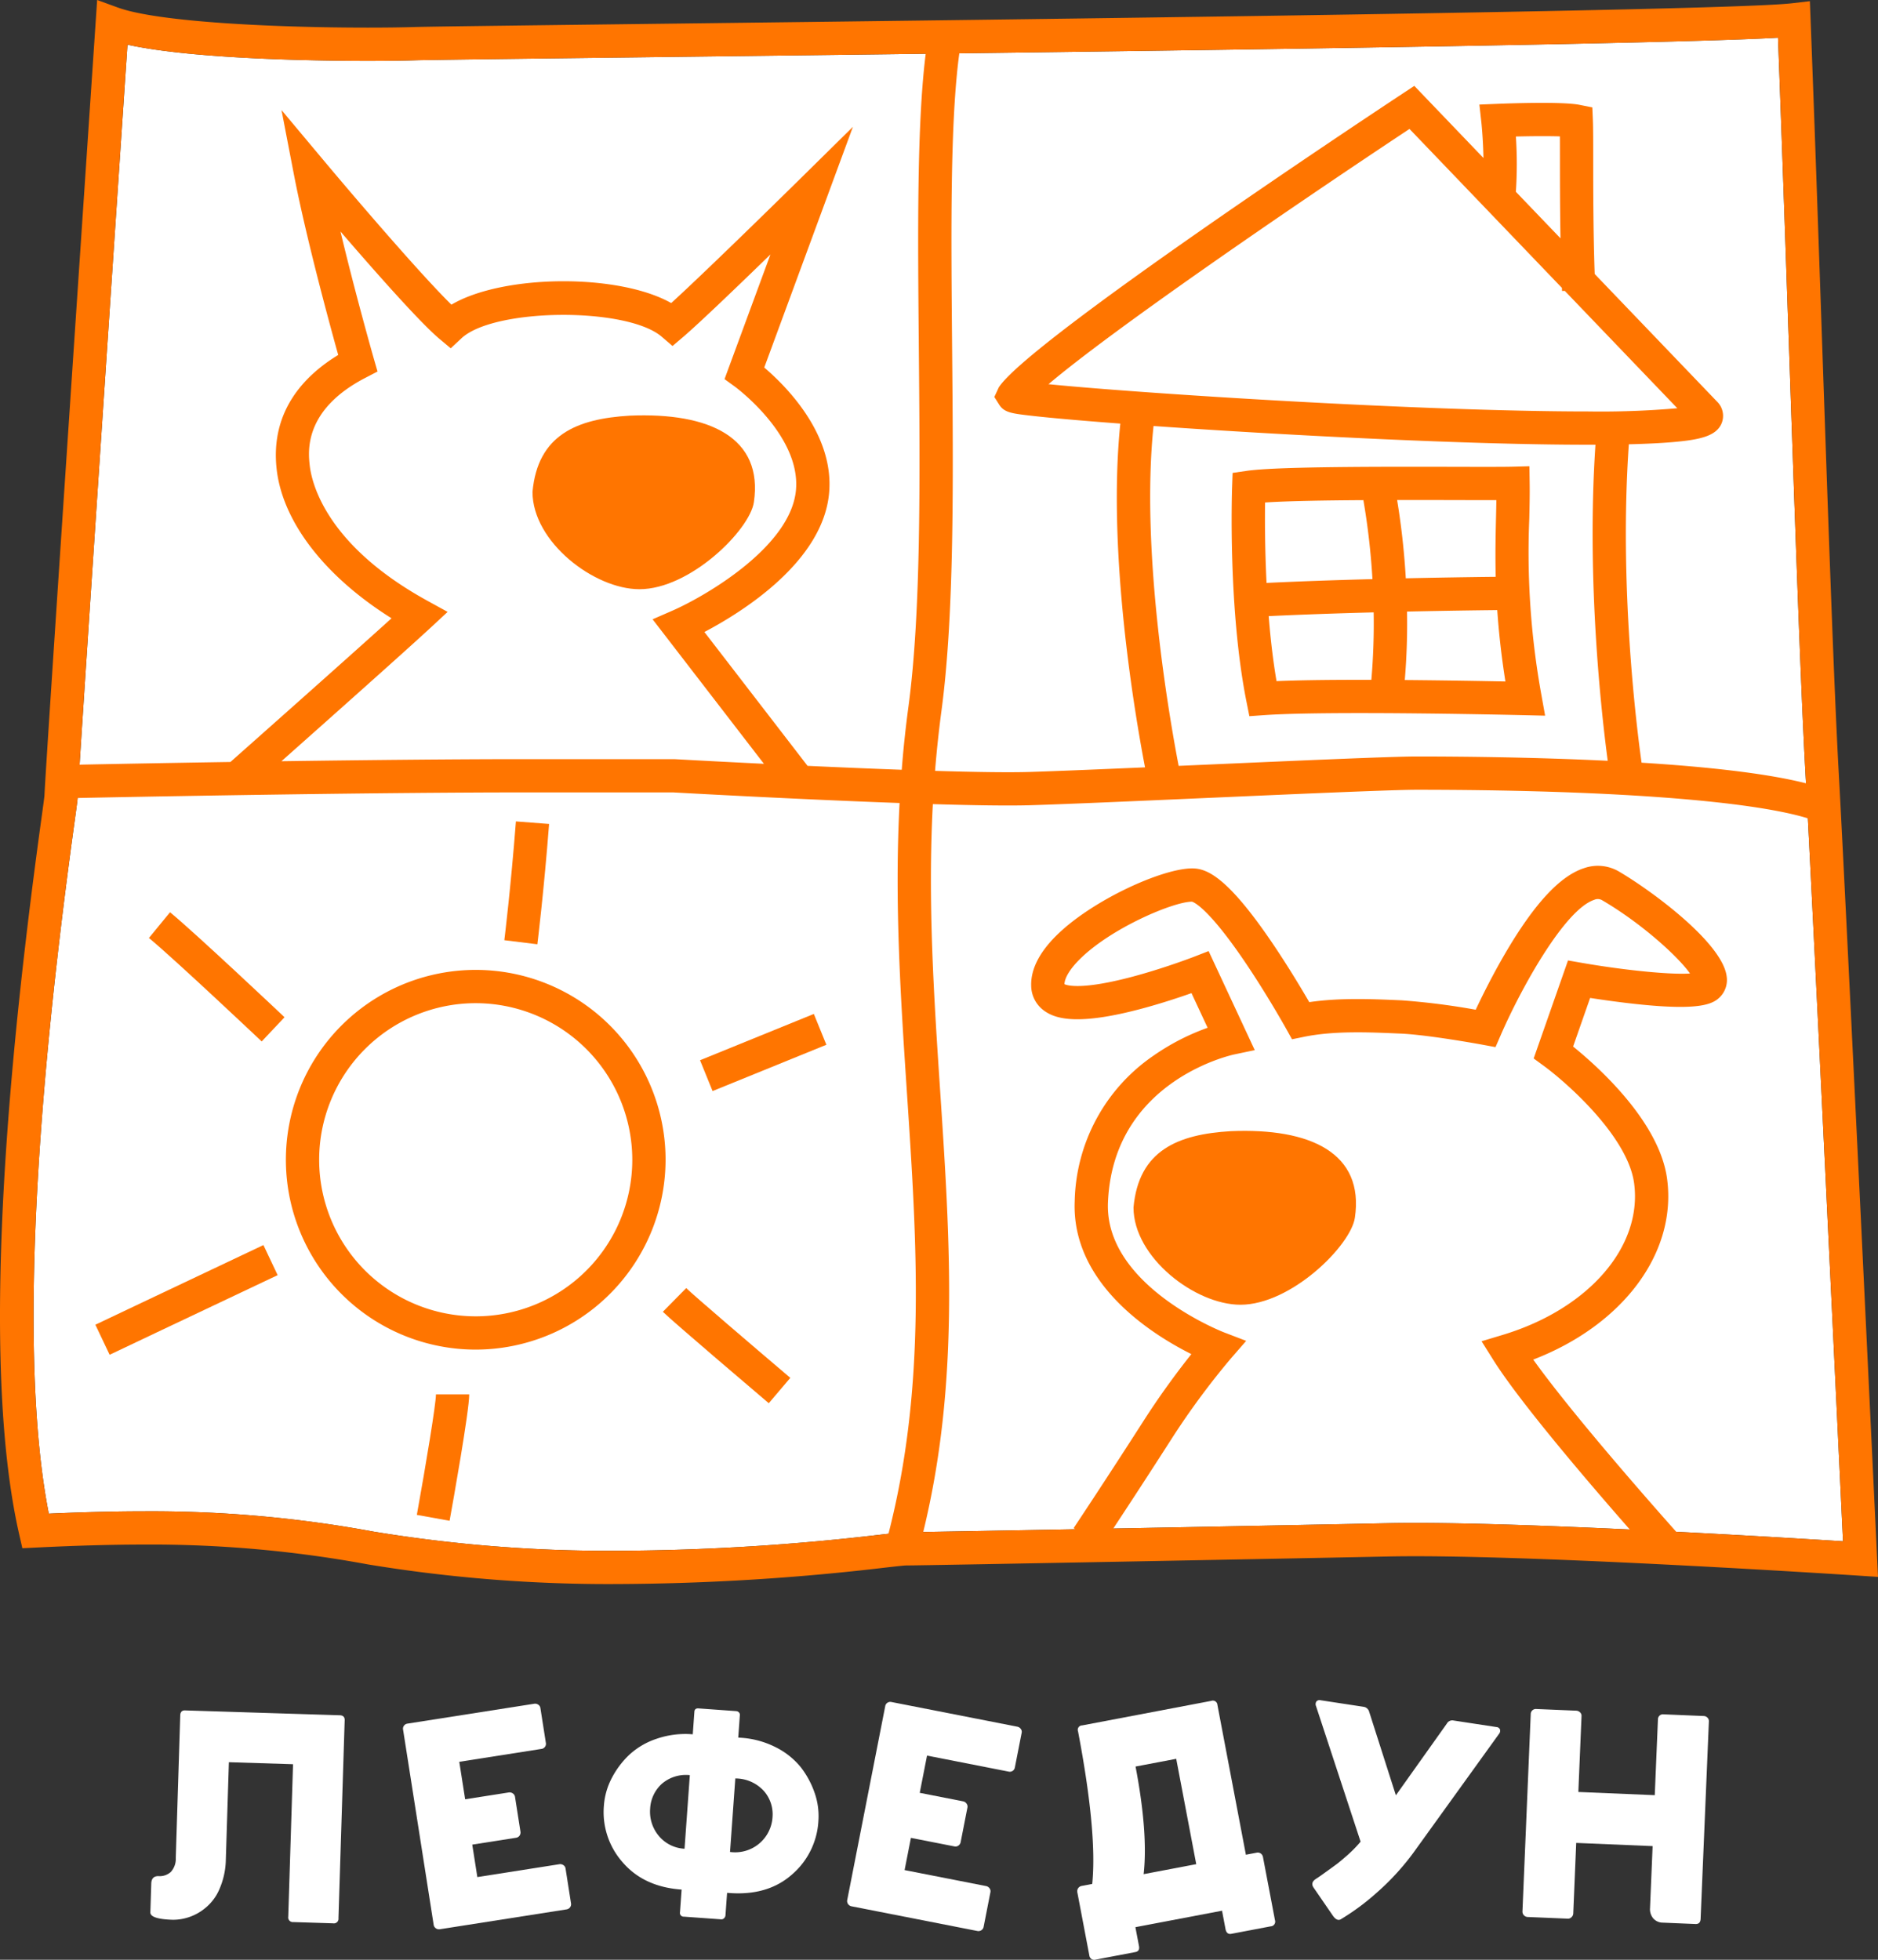 <?xml version="1.0" encoding="UTF-8"?> <svg xmlns="http://www.w3.org/2000/svg" id="Слой_1" data-name="Слой 1" viewBox="0 0 393.345 410.441"><rect x="0" y="0" width="393.345" height="410.441" fill="#333333" stroke="none"/><path d="M475.625,167.602c-.737-21.428-1.5-43.543-2.262-63.649-26.592,1.543-155.458,3.103-234.32,4.057-27.7.336-47.714.577-51.2.681-2.703.081-6.093.122-9.795.122-8.828,0-36.258-.266-50.38-3.393-3.738,55.536-10.358,154.393-10.428,157.442.001.499-.1,1.267-.725,5.807-11.374,82.534-9.377,123.915-5.326,144.401,7.434-.331,14.068-.493,20.203-.493a256.024,256.024,0,0,1,47.831,4.261,302.95,302.95,0,0,0,51.361,4.007,484.742,484.742,0,0,0,54.968-3.393c3.259-.367,4.422-.495,5.123-.495,3.822,0,89.524-1.627,100.683-1.874,1.804-.041,3.835-.061,6.04-.061,26.571,0,75.48,2.952,89.581,3.839-1.065-22.424-6.417-134.82-7.854-160.668-1.004-18.054-2.215-53.289-3.499-90.592" transform="translate(-100.965 -96.06)" style="fill: #fff"></path><path d="M421.271,204.72c.06-2.64.117-5.136.08-7.489l-.054-3.523-3.522.094c-.967.026-2.689.037-5.584.037-1.868,0-4.051-.004-6.444-.01-2.904-.007-6.114-.013-9.444-.013-19.591,0-30.167.267-34.293.87l-2.876.419-.104,2.903c-.037,1.038-.863,25.651,3.014,45.037l.601,3.01,3.063-.218c4.003-.283,10.782-.427,20.154-.427,16.047,0,34.277.431,34.459.435l4.268.102-.755-4.202a167.407,167.407,0,0,1-2.564-37.027m-15.538-3.922c2.397.004,4.586.01,6.458.01.816,0,1.541-.001,2.187-.004-.017,1.211-.045,2.466-.075,3.758-.084,3.67-.173,7.699-.061,12.306-2.003.02-9.41.104-18.833.311a157.17,157.17,0,0,0-1.817-16.393c.924-.001,1.831-.003,2.712-.003,3.326,0,6.531.007,9.43.014M365.932,201.302c4.755-.32,12.746-.445,20.593-.492a149.053,149.053,0,0,1,1.898,16.539c-7.188.191-14.977.448-22.181.795-.354-7.138-.354-13.337-.31-16.842m2.4,37.412c-.755-4.426-1.28-9.09-1.642-13.614,7.142-.344,14.863-.599,21.988-.786a137.295,137.295,0,0,1-.485,14.131q-1.173-.002-2.33-.003c-7.458,0-13.332.091-17.53.273m26.862-.232a141.43,141.43,0,0,0,.472-14.337c9.795-.216,17.385-.296,18.898-.311.303,4.439.825,9.374,1.705,14.954-4.665-.094-12.64-.236-21.075-.306" transform="translate(-100.965 -96.06)" style="fill: #ff7500"></path><path d="M258.863,201.249c-.862,5.814-13.34,18.213-23.974,18.213-9.487-.001-22.392-9.915-22.392-20.37,1.081-11.958,9.293-15.322,20.348-15.979,16.744-.725,28.024,4.598,26.017,18.136" transform="translate(-100.965 -96.06)" style="fill: #ff7500"></path><path d="M213.516,293.825l-6.917-.853c.014-.109,1.371-11.189,2.424-24.879l6.949.535c-1.066,13.858-2.44,25.085-2.456,25.197" transform="translate(-100.965 -96.06)" style="fill: #ff7500"></path><rect x="247.951" y="313.007" width="25.733" height="6.969" transform="translate(-201.004 25.559) rotate(-22.138)" style="fill: #ff7500"></rect><path d="M195.131,414.568l-6.859-1.238c1.939-10.738,4.001-23.229,4.001-25.231h6.969c0,3.528-3.424,22.669-4.111,26.47" transform="translate(-100.965 -96.06)" style="fill: #ff7500"></path><path d="M123.928,379.798l-2.989-6.295s14.736-7.003,35.199-16.683l2.98,6.3c-20.457,9.677-35.19,16.677-35.19,16.677" transform="translate(-100.965 -96.06)" style="fill: #ff7500"></path><path d="M155.776,314.175c-.185-.173-18.494-17.463-23.619-21.668l4.421-5.388c5.312,4.358,23.225,21.271,23.984,21.989Z" transform="translate(-100.965 -96.06)" style="fill: #ff7500"></path><path d="M261.984,389.944c-2.042-1.735-20.013-17.008-22.187-19.151l4.894-4.962c1.506,1.483,13.865,12.058,21.804,18.801Z" transform="translate(-100.965 -96.06)" style="fill: #ff7500"></path><path d="M200.606,378.716a39.762,39.762,0,1,1,39.761-39.761,39.806,39.806,0,0,1-39.761,39.761m0-72.554a32.792,32.792,0,1,0,32.791,32.793,32.83,32.83,0,0,0-32.791-32.793" transform="translate(-100.965 -96.06)" style="fill: #ff7500"></path><path d="M494.125,422.422c-.064-1.355-6.453-135.981-8.042-164.615-1-17.98-2.211-53.18-3.494-90.444-.782-22.727-1.591-46.228-2.402-67.293l-.145-3.762-3.74.435c-13.691,1.592-159.182,3.353-237.345,4.298-27.735.336-47.776.577-51.323.683-2.638.08-5.953.121-9.589.121-18.833,0-43.851-1.101-52.378-4.2L121.312,96.06l-.311,4.624c-1.086,16.145-10.538,156.559-10.727,162.017-.034.444-.324,2.565-.664,5.016C99.92,338.039,98.367,388.422,104.998,417.465l.65,2.849,2.919-.144c8.534-.419,16-.624,22.825-.624a249.735,249.735,0,0,1,46.638,4.158,309.889,309.889,0,0,0,52.553,4.109,491.175,491.175,0,0,0,55.75-3.435c2.018-.228,3.923-.442,4.341-.451,3.84,0,89.671-1.629,100.839-1.877,1.752-.038,3.731-.058,5.884-.058,30.883,0,92.401,4.031,93.019,4.072l3.895.257Zm-18.5-254.82c1.282,37.304,2.495,72.538,3.498,90.592.034.593.068,1.234.105,1.917-8.479-2.151-21.19-3.489-34.438-4.317-1.012-7.225-4.749-36.835-2.667-66.685,3.647-.09,6.728-.242,9.2-.455,5.763-.499,9.096-1.273,10.223-3.916a4.157,4.157,0,0,0-.933-4.554L434.971,153.444c-.303-8.712-.309-17.709-.311-23.897-.001-3.896-.003-6.711-.068-8.26l-.114-2.734-2.684-.536c-3.593-.719-14.991-.299-17.239-.208l-3.735.152.414,3.715c.006.054.36,3.307.439,7.471l-14.483-15.103-2.424,1.602c-7.874,5.2-77.138,51.099-84.405,61.249l-.181.252-.954,2.049,1.025,1.622c1.038,1.639,2.67,1.834,6.249,2.259,2.323.274,5.604.594,9.751.95,2.821.243,5.972.493,9.363.749-2.75,26.753,2.967,60.454,5.173,71.994-9.854.427-18.797.799-24.128.963-4.486.138-11.672.021-19.848-.225q.497-6.211,1.332-12.505c2.737-20.331,2.483-48.773,2.237-76.277-.218-24.252-.424-47.243,1.511-61.495,71.631-.919,151.218-2.103,171.471-3.277.764,20.104,1.527,42.22,2.264,63.647M347.833,256.462c-1.945-10.112-8.011-44.8-5.262-71.179,4.867.343,10.073.685,15.436,1.015,14.183.874,49.939,2.906,75.573,2.906h.001c.525,0,1.039-.001,1.55-.003-1.925,28.648,1.336,56.946,2.572,66.198-15.459-.759-30.748-.903-40.074-.903-5.12,0-24.854.869-43.939,1.708-1.949.087-3.909.173-5.857.257m70.633-131.808c3.219-.081,6.742-.109,9.214-.026.009,1.376.01,3.048.01,4.921.003,4.418.006,10.256.117,16.423l-9.345-9.744a87.035,87.035,0,0,0,.004-11.574m9.643,31.705c.01.216.018.434.028.648l.57-.026,23.569,24.579a183.387,183.387,0,0,1-18.698.674c-34.785,0-93.604-3.772-113.004-5.709,13.141-11.162,49.592-36.221,75.607-53.461ZM127.668,105.42c14.122,3.127,41.551,3.394,50.379,3.394,3.704,0,7.094-.044,9.797-.124,3.485-.104,23.499-.345,51.2-.681,16.819-.203,35.918-.435,55.809-.687-1.86,14.834-1.658,37.545-1.443,61.466.245,27.259.498,55.446-2.174,75.284q-.896,6.659-1.402,13.205c-6.525-.235-13.351-.525-19.729-.818l-21.603-28.034c7.886-4.153,24.762-14.654,26.111-29.029,1.159-12.342-9.026-22.487-13.576-26.362l18.571-50.413L268.502,133.569c-.209.206-19.099,18.814-26.953,25.963-11.047-6.245-35.241-6.044-46.035.336-6.414-6.296-19.989-22.129-26.955-30.45l-8.634-10.31L162.467,132.315c2.575,13.4,7.471,31.391,9.337,38.086-7.118,4.334-14.212,11.746-12.905,23.819,1.201,11.091,10.095,22.574,24.074,31.332-9.089,8.224-28.007,25.008-33.744,30.094-12.11.189-23.218.394-31.593.563,1.489-23.496,6.821-103.11,10.031-150.79m62.823,116.467c-21.295-11.706-24.261-24.711-24.662-28.418-.31-2.864-1.254-11.578,11.676-18.282l2.531-1.312-.786-2.741c-.05-.175-3.769-13.188-6.971-26.586,7.199,8.355,16.689,19.1,20.73,22.484l2.363,1.979,2.252-2.103c6.821-6.367,34.651-6.58,41.94-.324l2.262,1.944,2.269-1.935c3.314-2.828,11.396-10.59,18.24-17.24l-8.705,23.632-.909,2.48,2.137,1.55c.138.101,13.897,10.222,12.817,21.733-1.116,11.885-19.097,22.245-25.928,25.233l-4.095,1.784,23.32,30.265c-10.665-.523-18.499-.961-18.709-.973L210.613,255.05c-14.729,0-33.202.192-50.701.438,9.859-8.752,26.171-23.265,31.27-27.991l3.54-3.283ZM230.582,420.845a302.795,302.795,0,0,1-51.361-4.008,256.127,256.127,0,0,0-47.829-4.26c-6.137,0-12.771.162-20.205.493-4.049-20.486-6.046-61.867,5.328-144.401.509-3.698.671-4.893.712-5.479,22.302-.455,64.876-1.17,93.386-1.17h31.357c2.271.128,26.262,1.46,47.41,2.22-1.095,20.902.237,41.003,1.537,60.598,2.099,31.598,4.077,61.519-3.863,92.446-.445.051-.94.107-1.502.171A485.219,485.219,0,0,1,230.582,420.845m160.776-5.761c-5.911.131-32.73.648-57.221,1.108,2.629-3.986,7.098-10.802,12.278-18.887a160.893,160.893,0,0,1,12.295-16.66l3.267-3.761-4.652-1.78c-.249-.095-24.997-9.761-24.301-27.165,1.011-25.264,25.423-30.818,26.455-31.041l4.293-.903-9.664-20.744-3.04,1.183c-.063.023-6.148,2.377-12.851,4.165-10.474,2.793-13.632,1.891-14.306,1.587.036-1.317,1.165-3.181,3.122-5.146,6.592-6.615,19.733-12.137,23.576-12.137h.026c.353.101,3.491,1.302,11.487,13.223,4.486,6.687,8.172,13.297,8.21,13.364l1.243,2.232,2.502-.513c6.263-1.285,13.548-.968,19.399-.715l.775.033c5.942.255,17.107,2.312,17.219,2.332l2.726.505,1.105-2.542c4.291-9.872,13.403-26.288,19.583-28.308a1.793,1.793,0,0,1,1.641.085c8.226,4.809,15.954,11.83,18.401,15.345-4.317.299-14.279-.768-22.633-2.225l-2.911-.506-7.192,20.528,2.087,1.526c4.829,3.529,17.648,14.832,18.952,24.617,1.772,13.283-9.566,26.346-27.572,31.765l-4.379,1.318,2.431,3.873c5.685,9.052,20.488,26.295,28.614,35.553-16.007-.752-32.796-1.368-44.927-1.368-2.204,0-4.236.02-6.039.061m60.694,1.786c-4.254-4.775-21.594-24.382-29.949-36.066,18.738-7.216,30.11-22.288,28.035-37.843-1.602-12.011-14.551-23.565-19.687-27.721l3.565-10.179c2.393.373,5.98.89,9.729,1.291,13.331,1.423,16.005-.018,17.466-1.48a5.077,5.077,0,0,0,1.399-4.347c-.913-7.078-15.88-18.032-22.565-21.944a8.75,8.75,0,0,0-7.327-.691c-5.046,1.649-10.449,7.503-16.519,17.894-2.716,4.651-4.898,9.09-6.145,11.748a148.465,148.465,0,0,0-15.503-1.968l-.771-.033c-5.508-.239-12.204-.528-18.59.411-1.543-2.66-4.375-7.408-7.633-12.224-9.319-13.775-13.664-15.709-16.683-15.783-.07-.001-.139-.003-.209-.003-6.363,0-21.189,6.784-28.568,14.189-3.513,3.523-5.247,7.018-5.151,10.385a6.539,6.539,0,0,0,2.972,5.41c2.222,1.476,6.754,3.013,20.394-.664,4.013-1.082,7.732-2.323,10.209-3.198l3.381,7.256a48.031,48.031,0,0,0-11.327,5.833,37.864,37.864,0,0,0-16.515,30.516c-.691,17.3,16.207,27.884,24.436,31.999-2.48,3.118-6.205,8.044-9.949,13.885-8.224,12.835-14.644,22.457-14.708,22.552l.365.243c-13.815.256-25.963.476-31.866.57,7.603-31.22,5.622-61.058,3.532-92.534-1.287-19.413-2.606-39.331-1.521-59.905,8.393.253,15.824.373,20.522.229,7.651-.233,21.968-.863,37.125-1.531,19.009-.836,38.665-1.702,43.632-1.702,39.588,0,69.756,2.22,81.987,5.978,1.898,36.613,6.397,131.067,7.364,151.418-6.339-.398-19.711-1.216-34.927-1.992" transform="translate(-100.965 -96.06)" style="fill: #ff7500"></path><path d="M384.742,351.106c-.86,5.814-13.339,18.213-23.974,18.213-9.488-.001-22.392-9.915-22.392-20.37,1.081-11.958,9.293-15.322,20.35-15.979,16.743-.725,28.022,4.6,26.016,18.136" transform="translate(-100.965 -96.06)" style="fill: #ff7500"></path><path d="M139.849,454.286l32.273,1.013q1.099.034,1.034,1.101l-1.299,41.409a.958.958,0,0,1-1.102,1.065l-8.351-.262a.971.971,0,0,1-1.064-1.133l1.002-31.928-13.437-.422-.639,20.375a16.128,16.128,0,0,1-1.291,6.087,10.209,10.209,0,0,1-2.987,4.054,10.592,10.592,0,0,1-6.834,2.488q-4.741-.149-4.696-1.561l.189-6.028q.049-1.569,1.494-1.556a3.493,3.493,0,0,0,2.588-.862,4.039,4.039,0,0,0,1.051-2.952l.937-29.856Q138.752,454.188,139.849,454.286Z" transform="translate(-100.965 -96.06)" style="fill: #fff"></path><path d="M214.351,462.351l-17.191,2.694,1.23,7.851,9.154-1.435a1.108,1.108,0,0,1,.827.204,1.033,1.033,0,0,1,.46.707l1.138,7.261a1.16,1.16,0,0,1-.181.871,1.078,1.078,0,0,1-.756.452l-9.154,1.435,1.065,6.796,17.191-2.694a1.138,1.138,0,0,1,.824.189.985.985,0,0,1,.458.691l1.143,7.292a1.076,1.076,0,0,1-.199.858,1.118,1.118,0,0,1-.743.434l-26.5,4.153a1.128,1.128,0,0,1-.873-.197,1.09,1.09,0,0,1-.45-.74l-6.41-40.899a1.028,1.028,0,0,1,.194-.793,1.066,1.066,0,0,1,.727-.432l26.562-4.163a1.138,1.138,0,0,1,.824.189.985.985,0,0,1,.458.691l1.143,7.292a1.077,1.077,0,0,1-.942,1.292Z" transform="translate(-100.965 -96.06)" style="fill: #fff"></path><path d="M255.588,459.971l.533.038a18.727,18.727,0,0,1,7.29,1.972,15.944,15.944,0,0,1,5.244,4.155,18.636,18.636,0,0,1,2.946,5.455,14.627,14.627,0,0,1,.782,5.772,15.962,15.962,0,0,1-5.534,11.286q-5.044,4.456-13.064,3.88l-.533-.038-.34,4.731a.889.889,0,0,1-.293.577.746.746,0,0,1-.584.241l-7.832-.563a.777.777,0,0,1-.814-.94l.34-4.731-.031-.002q-7.895-.567-12.313-5.702a15.852,15.852,0,0,1-3.927-11.965,14.615,14.615,0,0,1,1.599-5.601,18.269,18.269,0,0,1,3.727-4.976,15.762,15.762,0,0,1,5.784-3.363,18.497,18.497,0,0,1,7.466-.912l.031.002.34-4.731q.054-.752.869-.693l7.895.567a.839.839,0,0,1,.548.26.686.686,0,0,1,.212.551Zm-18.45,14.861a7.906,7.906,0,0,0,1.678,5.568,7.494,7.494,0,0,0,5.526,2.853l1.107-15.414a7.714,7.714,0,0,0-5.929,1.873A7.548,7.548,0,0,0,237.138,474.832ZM253.867,483.938l.157.011a7.84,7.84,0,0,0,8.742-7.276,7.392,7.392,0,0,0-1.779-5.481,8.021,8.021,0,0,0-5.855-2.656l-.157-.011Z" transform="translate(-100.965 -96.06)" style="fill: #fff"></path><path d="M312.208,467.094l-17.076-3.348-1.529,7.798,9.093,1.783a1.108,1.108,0,0,1,.707.475,1.033,1.033,0,0,1,.191.822l-1.414,7.213a1.16,1.16,0,0,1-.468.756,1.078,1.078,0,0,1-.865.167l-9.093-1.783-1.323,6.75,17.076,3.348a1.138,1.138,0,0,1,.71.459.985.985,0,0,1,.194.806l-1.42,7.243a1.076,1.076,0,0,1-.481.738,1.118,1.118,0,0,1-.846.154L279.341,495.315a1.128,1.128,0,0,1-.753-.484,1.09,1.09,0,0,1-.17-.849l7.964-40.625a1.028,1.028,0,0,1,.453-.679,1.066,1.066,0,0,1,.831-.157l26.384,5.173a1.138,1.138,0,0,1,.71.459.985.985,0,0,1,.194.806l-1.42,7.243a1.077,1.077,0,0,1-1.327.892Z" transform="translate(-100.965 -96.06)" style="fill: #fff"></path><path d="M361.915,484.507l2.253-.428a1.078,1.078,0,0,1,.864.172,1.161,1.161,0,0,1,.464.759l2.51,13.207a.986.986,0,0,1-.906,1.291l-8.239,1.566q-.926.176-1.193-.892l-.751-3.95-18.144,3.448.751,3.95q.205,1.08-.751,1.262l-8.301,1.577a1.036,1.036,0,0,1-1.347-.863l-2.51-13.207a1.128,1.128,0,0,1,.925-1.359l2.191-.416q1.075-10.659-2.959-31.889l-.012-.062a.927.927,0,0,1,.881-1.254l27.031-5.137a.958.958,0,0,1,1.279.844Zm-14.592-20.087-8.517,1.618q2.651,13.948,1.693,22.538l11.016-2.093Z" transform="translate(-100.965 -96.06)" style="fill: #fff"></path><path d="M405.436,456.402l8.943,1.362a.865.865,0,0,1,.751.496,1.024,1.024,0,0,1-.209.953l-17.366,24.106a52.297,52.297,0,0,1-8.294,9.189,48.922,48.922,0,0,1-7.447,5.506q-.84.507-1.747-.838l-3.927-5.714q-.79-1.073.413-1.875.845-.539,1.99-1.381,1.033-.732,2.357-1.706.679-.5,2.256-1.88a27.435,27.435,0,0,0,2.785-2.848l-9.336-28.397a1.023,1.023,0,0,1,.085-.972.863.863,0,0,1,.864-.25l9.005,1.372a1.412,1.412,0,0,1,1.176,1.037l5.595,17.501,10.676-15.022A1.294,1.294,0,0,1,405.436,456.402Z" transform="translate(-100.965 -96.06)" style="fill: #fff"></path><path d="M449.362,455.102l8.473.355a1.082,1.082,0,0,1,.756.346,1.005,1.005,0,0,1,.298.767l-1.733,41.362q-.047,1.13-1.083,1.086l-6.81-.285a2.681,2.681,0,0,1-2.037-.903,3.024,3.024,0,0,1-.664-2.166l.543-12.961-16.005-.67-.619,14.781a1.106,1.106,0,0,1-.362.771,1.031,1.031,0,0,1-.783.313l-8.379-.351a1.128,1.128,0,0,1-.818-.364,1.09,1.09,0,0,1-.296-.814l1.733-41.362a1.028,1.028,0,0,1,.345-.74,1.066,1.066,0,0,1,.798-.281l8.379.351a1.176,1.176,0,0,1,.803.348.985.985,0,0,1,.314.768l-.666,15.911,16.005.67.666-15.911a1.048,1.048,0,0,1,1.143-1.021Z" transform="translate(-100.965 -96.06)" style="fill: #fff"></path></svg> 